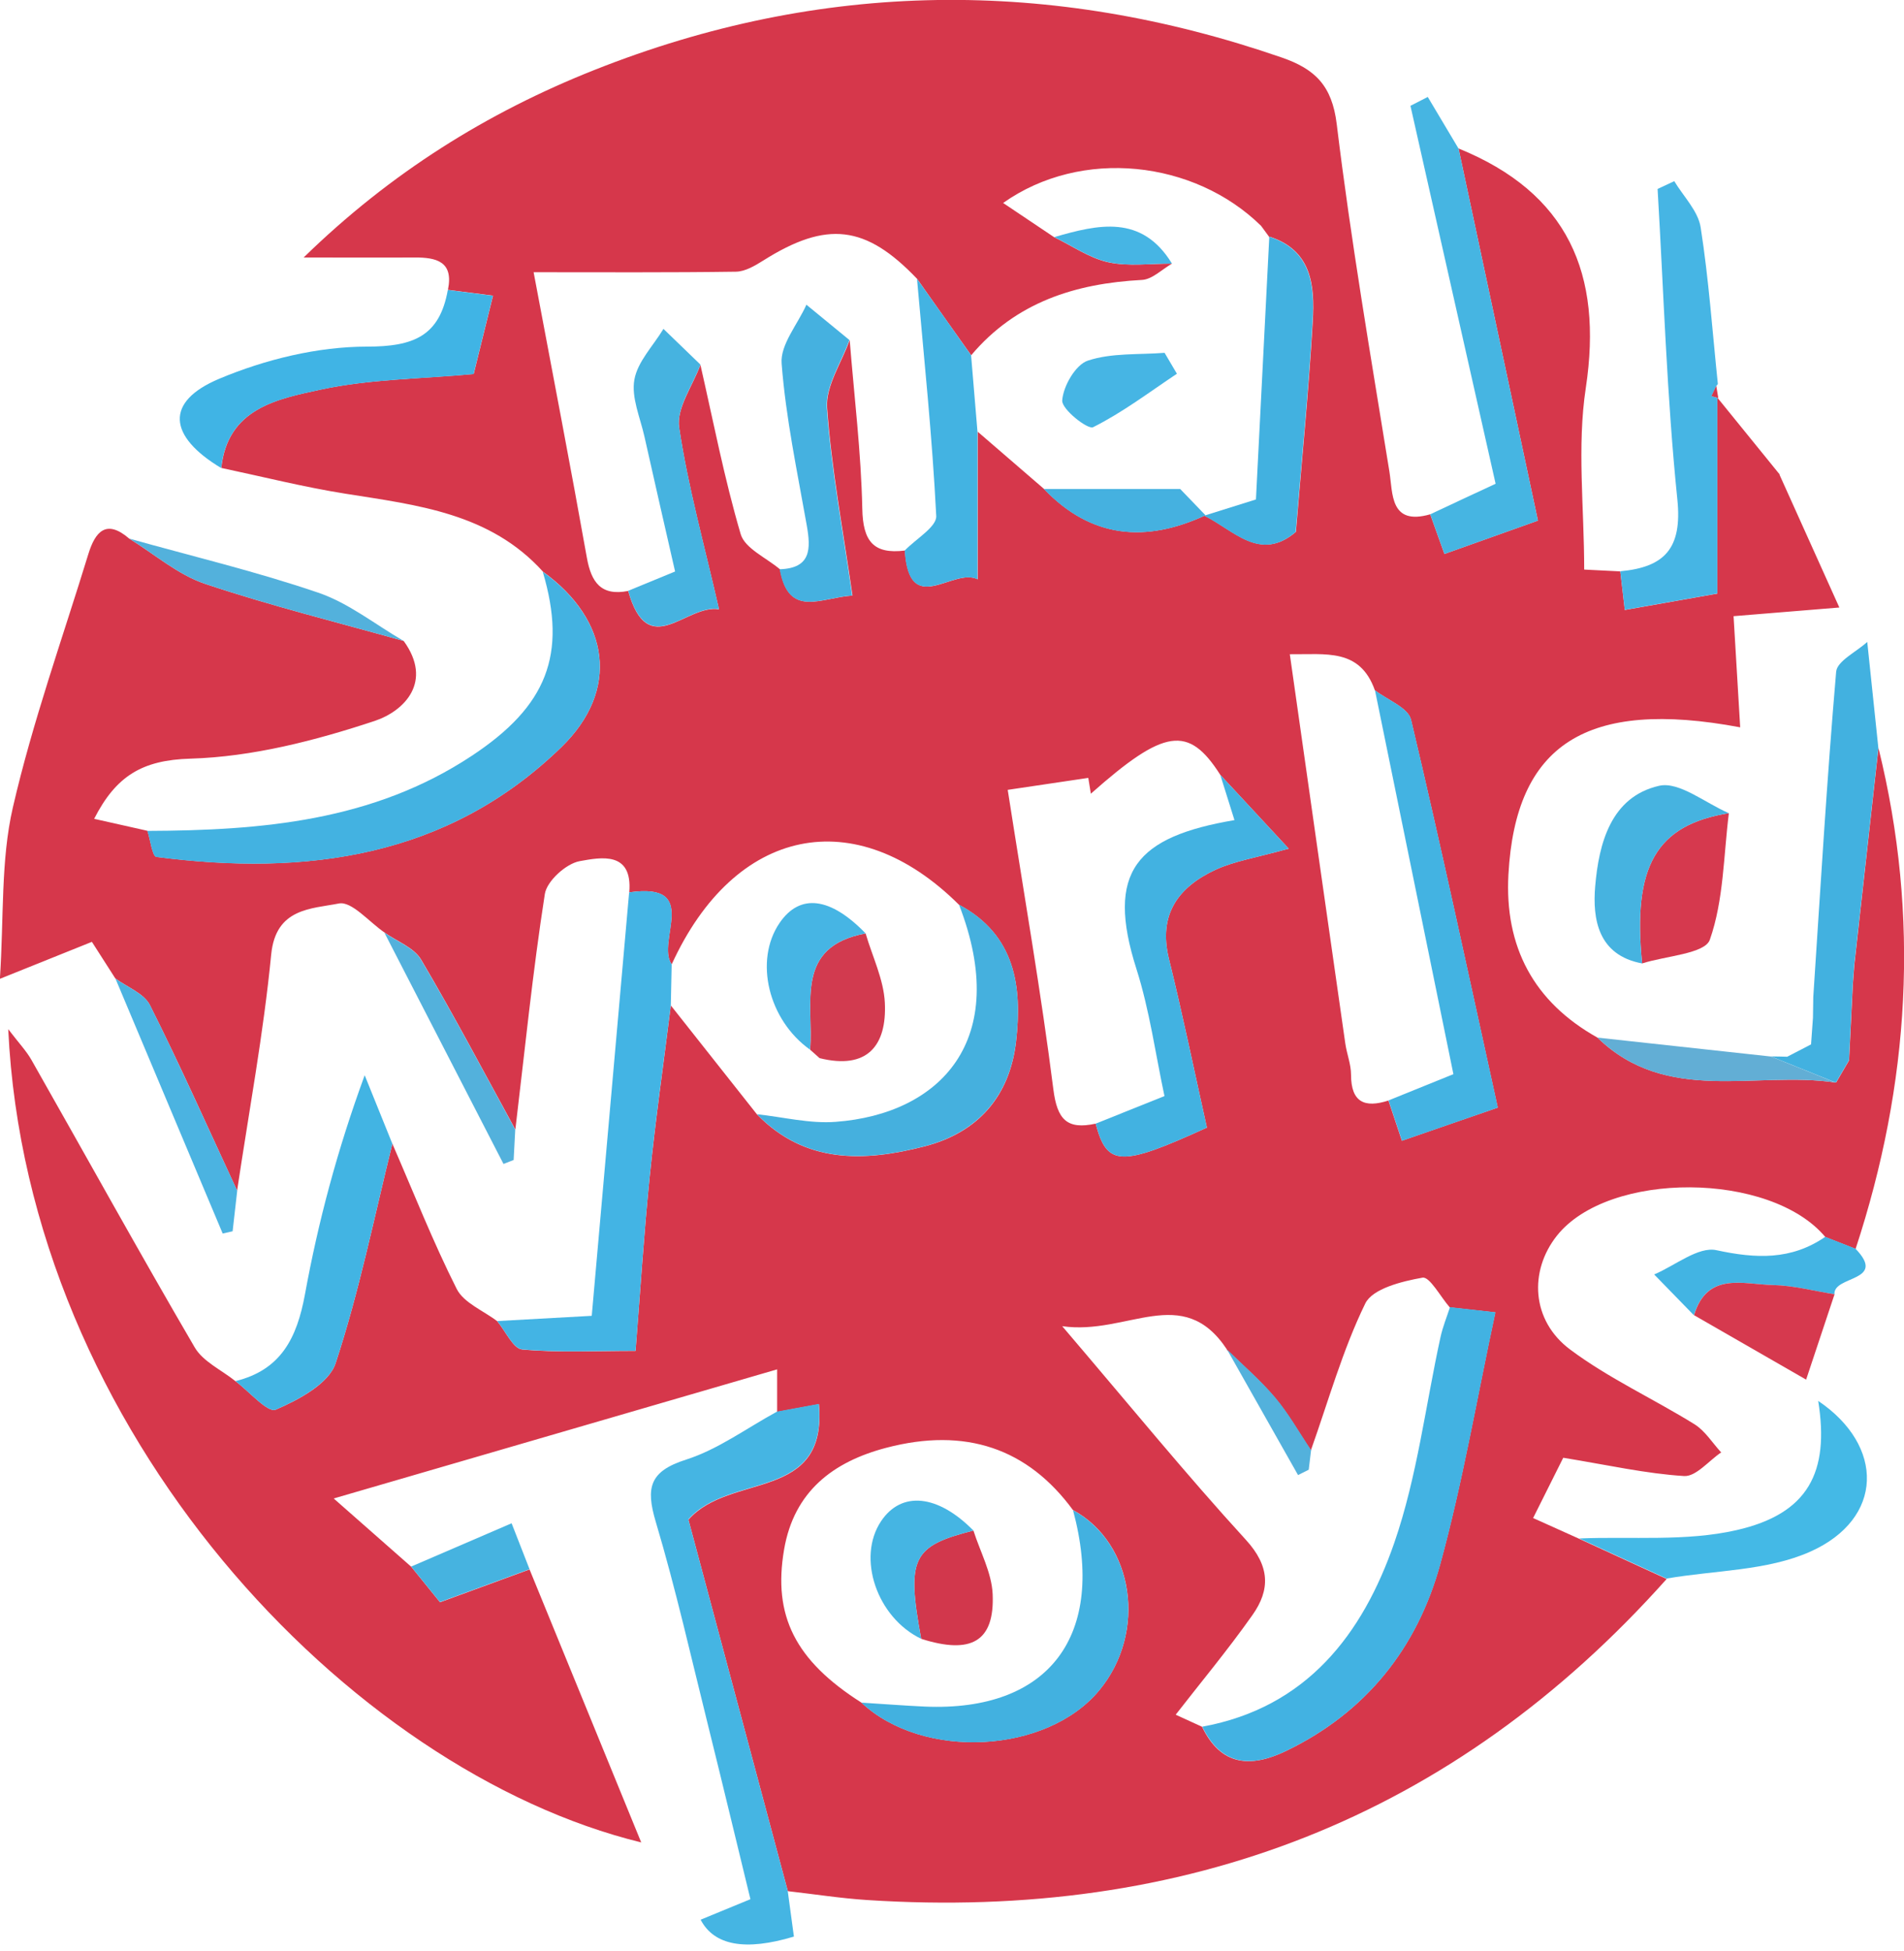 <svg xmlns="http://www.w3.org/2000/svg" version="1.1" viewBox="0 0 178.19 182.57"><defs><style>.cls-1{fill:#d2374c}.cls-2{fill:#46b3e0}.cls-3{fill:#53b1dc}.cls-4{fill:#45b5e3}.cls-5{fill:#42b2e1}.cls-6{fill:#46b5e4}.cls-7{fill:#45b1e0}.cls-8{fill:#d6374b}.cls-9{fill:#42b1e0}.cls-10{fill:#d6394e}.cls-11{fill:#43b4e4}.cls-12{fill:#43b3e2}.cls-13{fill:#43b2e1}.cls-14{fill:#46b5e2}.cls-15{fill:#45b0de}.cls-16{fill:#42b4e3}.cls-17{fill:#40b4e5}.cls-18{fill:#44b9e6}.cls-19{fill:#42b2e2}.cls-20{fill:#d23a4f}.cls-21{fill:#4bb3e1}.cls-22{fill:#62aed5}</style></defs><g><g id="Laag_1"><g id="Hf7IAB"><g><path d="M136.5 13.89c10.22 4.15 13.53 11.7 11.91 22.41-.83 5.47-.15 11.17-.15 16.99 1.12.06 2.25.11 3.38.17.13 1.1.26 2.2.42 3.61 3.22-.57 6.05-1.07 8.66-1.53V37.2c1.95 2.41 3.91 4.82 5.86 7.22l-.05-.03c1.81 4.02 3.62 8.03 5.61 12.45l-9.9.81c.23 3.77.42 7.03.62 10.4-14.4-2.7-21.02 1.6-21.69 13.76-.37 6.77 2.35 11.92 8.33 15.27 6.5 6.31 14.79 3.09 22.27 4.2h.07c.4-.69.81-1.38 1.21-2.07.12-2.35.24-4.71.35-7.06.05-.62.09-1.24.14-1.86.75-6.77 1.5-13.54 2.26-20.31 3.91 15.83 2.93 31.44-2.14 46.87-.94-.37-1.89-.74-2.83-1.11-5.13-6.14-20.28-6.22-25.12-.13-2.63 3.31-2.4 7.94 1.23 10.65 3.61 2.7 7.8 4.61 11.65 7 .99.62 1.67 1.74 2.49 2.63-1.16.78-2.36 2.28-3.47 2.21-3.56-.22-7.08-1.02-11.31-1.71l-2.82 5.64c1.67.75 2.99 1.34 4.31 1.94 2.73 1.25 5.46 2.51 8.19 3.76-19.97 22.38-45.09 31.97-74.82 30.04-2.48-.16-4.95-.55-7.43-.83-3.14-11.74-6.28-23.47-9.3-34.75 3.89-4.46 13.03-1.59 12.21-10.81-1.43.26-2.67.49-3.91.72v-3.98c-13.58 3.95-26.84 7.81-41.5 12.08 3.03 2.67 5.14 4.53 7.26 6.39.89 1.1 1.78 2.2 2.69 3.32 2.94-1.08 5.66-2.07 8.38-3.07 3.45 8.43 6.9 16.86 10.45 25.54C32.7 165.71 2.56 134 .77 96.29c1.01 1.32 1.7 2.04 2.18 2.89 5.09 8.96 10.07 17.98 15.27 26.88.78 1.34 2.52 2.12 3.81 3.16 1.29.96 3.03 2.99 3.77 2.67 2.15-.92 4.98-2.43 5.61-4.35 2.21-6.7 3.61-13.66 5.31-20.53 1.98 4.54 3.79 9.16 6.02 13.58.66 1.31 2.49 2.03 3.79 3.02.78.92 1.49 2.57 2.34 2.65 3.4.31 6.84.13 10.61.13.44-5.52.78-10.95 1.33-16.36.54-5.33 1.31-10.64 1.97-15.96l8.06 10.19c4.52 4.64 10.02 4.45 15.67 3 5.04-1.29 8-4.72 8.58-9.82.59-5.14-.08-9.98-5.34-12.79-9.7-9.64-21-7.3-26.89 5.58-1.51-2.14 2.81-7.71-3.97-6.74.33-3.89-2.68-3.27-4.64-2.92-1.27.23-3.07 1.86-3.26 3.07-1.14 7.31-1.88 14.69-2.76 22.04-2.91-5.31-5.74-10.68-8.82-15.9-.67-1.13-2.26-1.7-3.42-2.53-1.44-.98-3.07-2.95-4.27-2.72-2.59.51-5.91.42-6.34 4.77-.72 7.4-2.09 14.73-3.19 22.1-2.69-5.8-5.29-11.65-8.16-17.36-.55-1.1-2.13-1.68-3.24-2.5-.69-1.08-1.39-2.17-2.19-3.42-2.61 1.05-5.04 2.03-8.61 3.46.38-5.77.07-11.06 1.21-16.02 1.85-8.03 4.65-15.84 7.07-23.73.64-2.07 1.66-3.3 3.82-1.44 2.35 1.44 4.54 3.37 7.09 4.23 6.11 2.05 12.39 3.6 18.6 5.35 2.76 3.81.07 6.55-2.71 7.48-5.55 1.84-11.45 3.36-17.24 3.53-4.53.13-6.97 1.62-9.02 5.63l4.99 1.12c.27.85.46 2.39.84 2.44 14.03 1.82 27.26.06 37.89-10.26 5.5-5.34 4.54-11.9-1.71-16.42-4.96-5.49-11.77-6.23-18.5-7.3-3.9-.62-7.74-1.59-11.61-2.41.59-5.59 5.28-6.46 9.3-7.33 4.59-.99 9.38-1 14.32-1.46.57-2.29 1.15-4.64 1.81-7.33-1.68-.22-2.95-.38-4.22-.54.55-2.66-1.08-3.04-3.14-3.03-3.25.02-6.5 0-10.36 0 8.12-7.92 17.17-13.56 27.2-17.54 21.26-8.44 42.73-8.63 64.33-1.17 3.1 1.07 4.71 2.61 5.15 6.23 1.32 10.87 3.18 21.69 4.93 32.51.33 2.06.04 5.08 3.82 4 .42 1.17.84 2.35 1.33 3.71l8.75-3.12c-2.53-11.88-4.98-23.35-7.43-34.82Zm-17.68 8.33c-.27-.36-.53-.73-.8-1.09-6.25-6.13-16.8-7.33-24.14-2.14 1.74 1.17 3.26 2.18 4.77 3.2 1.69.81 3.3 1.96 5.08 2.35 1.9.41 3.96.11 5.95.13-.93.53-1.85 1.47-2.8 1.52-6.25.33-11.81 2.09-15.99 7.05-1.69-2.38-3.38-4.76-5.06-7.15-4.81-5.04-8.45-5.46-14.39-1.72-.78.49-1.7 1.04-2.57 1.05-6.2.09-12.39.05-18.93.05 1.84 9.78 3.47 18.22 4.98 26.69.41 2.32 1.33 3.63 3.87 3.13 1.88 6.65 5.4 1.21 8.5 1.72-1.39-6.08-2.91-11.49-3.73-17.01-.27-1.82 1.28-3.91 1.99-5.87 1.21 5.3 2.24 10.65 3.77 15.85.4 1.34 2.41 2.21 3.68 3.29.82 4.62 3.86 2.63 6.78 2.45-.87-6.07-1.96-11.79-2.37-17.55-.15-2.06 1.36-4.24 2.11-6.36.42 5.26 1.07 10.52 1.18 15.79.06 3 1.01 4.28 3.99 3.91.41 6.37 4.5 1.54 6.81 2.69V40.39c2.07 1.78 4.13 3.57 6.2 5.35 4.43 4.63 9.53 5.06 15.13 2.46l-.12.04c2.75 1.35 5.21 4.39 8.57 1.52.54-6.58 1.2-13.14 1.58-19.72.19-3.28-.07-6.62-4.05-7.9l.04.07Zm11.12 80.74c.4 1.19.8 2.38 1.26 3.77 3.12-1.08 5.88-2.04 8.97-3.1-2.73-12.39-5.29-24.38-8.12-36.3-.27-1.12-2.21-1.84-3.38-2.75-1.41-3.95-4.58-3.33-7.96-3.37 1.77 12.44 3.47 24.42 5.19 36.4.14.99.54 1.96.54 2.94 0 2.59 1.28 3.13 3.49 2.42Zm-27.4 2.17c1.07 4 2.31 4.07 10.41.37-1.16-5.19-2.25-10.51-3.55-15.77-1.03-4.17.87-6.74 4.37-8.36 1.76-.81 3.75-1.11 6.84-1.97-2.37-2.55-4.39-4.73-6.41-6.91-2.97-4.66-5.22-4.34-12.11 1.77-.08-.49-.16-.98-.24-1.48-2.75.41-5.5.82-7.54 1.12 1.57 10.06 3.13 19.01 4.27 28.01.36 2.85 1.28 3.8 3.96 3.22Zm-2.12 36.16c-4.22-5.76-10.04-7.79-17.49-5.83-4.95 1.3-8.62 4.07-9.55 9.52-1.06 6.19 1.04 10.38 7.24 14.32 5.77 5.4 17.34 4.79 22.26-1.16 4.48-5.42 3.27-13.74-2.46-16.86Zm14.4-15.04c-4.15-6.27-9.3-1.29-15.41-2.17 6.4 7.5 11.62 13.9 17.19 19.99 2.26 2.47 2.29 4.67.61 7.04-2.34 3.32-4.95 6.44-7.44 9.65-.41-.34-.81-.68-1.22-1.01l3.95 1.81c1.77 3.68 4.55 3.85 7.84 2.27 7.5-3.61 12.29-9.65 14.44-17.48 2.09-7.62 3.42-15.46 5.16-23.56l-4.26-.47c-.86-.98-1.88-2.9-2.55-2.78-1.92.34-4.68 1.02-5.36 2.42-2.13 4.37-3.45 9.13-5.09 13.74-1.11-1.65-2.09-3.41-3.36-4.92-1.36-1.62-3-3.02-4.52-4.51Z" class="cls-8"/><path d="M72.72 132.07c1.24-.23 2.48-.46 3.91-.72.82 9.22-8.31 6.36-12.21 10.81 3.02 11.27 6.16 23.01 9.3 34.75.19 1.44.39 2.88.58 4.28q-6.83 2.05-8.73-1.58c1.35-.56 2.69-1.11 4.66-1.92-1.29-5.29-2.58-10.69-3.92-16.08-1.6-6.42-3.05-12.89-4.94-19.23-.95-3.19-.59-4.73 2.85-5.82 3-.96 5.67-2.95 8.49-4.48Z" class="cls-4"/><path d="M50.81 53.5c6.26 4.52 7.22 11.08 1.71 16.42C41.89 80.24 28.66 82 14.63 80.18c-.38-.05-.56-1.6-.84-2.44 10.66-.04 21.11-.9 30.37-7.03 7.02-4.64 8.93-9.46 6.64-17.2Z" class="cls-13"/><path d="M58.89 83.49c6.79-.98 2.47 4.6 3.97 6.74-.03 1.28-.05 2.55-.08 3.83-.67 5.32-1.43 10.63-1.97 15.96-.55 5.41-.89 10.84-1.33 16.36-3.76 0-7.21.18-10.61-.13-.85-.08-1.56-1.72-2.34-2.65 2.82-.15 5.64-.31 8.85-.49 1.17-13.2 2.33-26.41 3.5-39.63Z" class="cls-11"/><path d="M160.72 37.19v18.34c-2.61.46-5.45.96-8.66 1.53-.16-1.41-.29-2.51-.42-3.61 4.12-.38 5.81-2.11 5.34-6.71-.99-9.65-1.28-19.37-1.85-29.06.52-.24 1.04-.49 1.56-.73.86 1.43 2.23 2.79 2.47 4.32.76 4.85 1.1 9.77 1.61 14.66l-.14.18c-.15.32-.3.63-.45.95l.64.18-.09-.05Z" class="cls-6"/><path d="M136.5 13.89c2.45 11.47 4.89 22.94 7.43 34.82l-8.75 3.12c-.49-1.36-.91-2.53-1.33-3.71 1.92-.9 3.83-1.8 6.12-2.86C137.3 33.4 134.65 21.65 132 9.9c.54-.28 1.08-.56 1.62-.83l2.88 4.83Z" class="cls-14"/><path d="m169.49 97.73.18-2.5.03-1.95c.67-10.15 1.27-20.3 2.14-30.43.09-1.01 1.9-1.86 2.91-2.79.35 3.31.69 6.62 1.04 9.92-.75 6.76-1.51 13.53-2.26 20.3-.05.62-.09 1.24-.14 1.86-.12 2.35-.24 4.71-.35 7.06-.4.69-.81 1.38-1.21 2.07h-.07l-6.03-2.43c.51 0 1.02.02 1.53.03.74-.38 1.48-.77 2.22-1.15Z" class="cls-9"/><path d="M36.72 107.01c-1.7 6.86-3.1 13.83-5.31 20.53-.63 1.91-3.46 3.42-5.61 4.35-.74.32-2.49-1.71-3.77-2.67 4.26-1.04 5.76-4.03 6.51-8.12 1.24-6.78 3.01-13.46 5.59-20.5.86 2.14 1.73 4.27 2.59 6.41Z" class="cls-16"/><path d="M41.91 27.13c1.27.16 2.53.33 4.22.54-.67 2.7-1.25 5.04-1.81 7.33-4.93.46-9.73.46-14.32 1.46-4.03.87-8.71 1.74-9.3 7.33-4.98-2.99-5.28-6.21-.19-8.35 4.31-1.81 9.21-3.01 13.84-3.01 4.37 0 6.79-.99 7.56-5.3Z" class="cls-17"/><path d="M155.98 147.7c-2.73-1.25-5.46-2.51-8.19-3.76 4.92-.2 10.01.3 14.73-.78 6.72-1.53 8.71-5.42 7.64-12.09 6.23 4.2 6.16 11.02-.73 14.1-4.05 1.81-8.94 1.74-13.45 2.52Z" class="cls-18"/><path d="M170.82 115.72c.94.37 1.89.74 2.83 1.11 3 3.11-2.08 2.49-1.97 4.26-1.92-.3-3.84-.82-5.76-.86-2.78-.06-6.15-1.29-7.39 2.83l-3.72-3.82c1.96-.83 4.13-2.64 5.83-2.27 3.71.8 6.99.94 10.18-1.25Z" class="cls-16"/><path d="M10.8 91.55c1.11.82 2.69 1.4 3.24 2.5 2.86 5.72 5.46 11.56 8.16 17.36-.14 1.26-.29 2.52-.43 3.79l-.93.21c-3.35-7.95-6.69-15.91-10.04-23.86Z" class="cls-21"/><path d="M158.54 123.06c1.23-4.11 4.61-2.89 7.39-2.83 1.93.04 3.84.56 5.76.86-.86 2.58-1.72 5.17-2.66 7.99-3.82-2.2-7.16-4.11-10.49-6.03Z" class="cls-10"/><path d="M35.98 87.26c1.17.83 2.76 1.41 3.42 2.53 3.08 5.21 5.91 10.58 8.82 15.9l-.15 2.84c-.32.12-.63.24-.95.37-3.71-7.21-7.43-14.42-11.14-21.63ZM37.78 59.97c-6.21-1.75-12.49-3.3-18.6-5.35-2.55-.86-4.74-2.79-7.09-4.23 5.91 1.66 11.89 3.08 17.69 5.06 2.85.97 5.34 2.98 8 4.52Z" class="cls-3"/><path d="M49.55 146.82c-2.72.99-5.44 1.99-8.38 3.07-.91-1.12-1.8-2.22-2.69-3.32 3.01-1.3 6.02-2.59 9.4-4.05.65 1.66 1.16 2.98 1.68 4.3Z" class="cls-2"/><path d="M112.52 161.55c9.76-1.78 15.01-8.65 17.97-17.21 2.14-6.18 2.92-12.84 4.33-19.27.21-.94.58-1.85.88-2.77 1.26.14 2.52.28 4.26.48-1.74 8.11-3.07 15.94-5.16 23.56-2.15 7.83-6.94 13.87-14.44 17.48-3.28 1.58-6.07 1.41-7.84-2.27Z" class="cls-19"/><path d="M102.54 105.13c1.97-.79 3.94-1.58 6.44-2.58-.84-3.93-1.39-8.01-2.62-11.88-2.92-9.15 0-12.38 9.17-13.94-.45-1.43-.89-2.83-1.33-4.24 2.02 2.18 4.04 4.35 6.41 6.91-3.09.86-5.08 1.16-6.84 1.97-3.5 1.62-5.4 4.19-4.37 8.36 1.3 5.27 2.39 10.59 3.55 15.77-8.1 3.7-9.34 3.63-10.41-.37Z" class="cls-5"/><path d="M129.94 102.96c1.81-.73 3.62-1.47 6.08-2.46-2.43-11.89-4.89-23.9-7.34-35.92 1.17.91 3.11 1.63 3.38 2.75 2.83 11.92 5.39 23.9 8.12 36.3-3.09 1.07-5.85 2.03-8.97 3.1-.47-1.39-.86-2.58-1.26-3.77Z" class="cls-12"/><path d="M70.84 104.25c2.46.26 4.95.9 7.38.71 9.73-.73 16.47-7.6 11.53-20.32 5.26 2.81 5.93 7.65 5.34 12.79-.59 5.1-3.55 8.52-8.58 9.82-5.65 1.45-11.15 1.64-15.67-3Z" class="cls-15"/><path d="M80.61 159.3c1.98.12 3.96.28 5.94.37 11.64.5 17.03-6.65 13.87-18.38 5.72 3.12 6.94 11.44 2.46 16.86-4.92 5.95-16.49 6.56-22.26 1.16ZM112.69 48.25c1.55-.48 3.09-.97 4.85-1.52.41-8.12.83-16.35 1.25-24.58 3.98 1.28 4.24 4.62 4.05 7.9-.38 6.58-1.04 13.14-1.58 19.72-3.36 2.87-5.81-.17-8.57-1.52Z" class="cls-9"/><path d="M58.78 55.28c1.35-.55 2.7-1.11 4.4-1.81-.98-4.3-1.94-8.46-2.87-12.63-.4-1.78-1.24-3.66-.94-5.32.3-1.69 1.77-3.17 2.72-4.75l3.46 3.34c-.72 1.96-2.26 4.05-1.99 5.87.82 5.51 2.34 10.92 3.73 17.01-3.09-.5-6.62 4.93-8.5-1.72Z" class="cls-2"/><path d="M72.99 53.26c2.93-.1 2.9-1.92 2.51-4.12-.89-5.03-1.96-10.06-2.35-15.13-.14-1.76 1.5-3.66 2.32-5.5l4.02 3.3c-.75 2.12-2.25 4.3-2.11 6.36.41 5.76 1.5 11.47 2.37 17.55-2.91.18-5.96 2.17-6.78-2.45Z" class="cls-7"/><path d="m90.88 33.23.6 7.17v13.8c-2.31-1.15-6.41 3.68-6.81-2.69 1.03-1.08 3-2.21 2.95-3.23-.37-7.41-1.15-14.8-1.8-22.19 1.69 2.38 3.38 4.76 5.06 7.15Z" class="cls-12"/><path d="m165.74 98.85 6.03 2.43c-7.48-1.11-15.77 2.12-22.27-4.2l16.24 1.77Z" class="cls-22"/><path d="M97.68 45.75h12.77c.41.43 1.39 1.44 2.37 2.46-5.6 2.6-10.71 2.17-15.13-2.46Z" class="cls-7"/><path d="M98.65 22.19c4.13-1.2 8.2-2.15 11.03 2.47-1.99-.01-4.05.29-5.95-.13-1.78-.39-3.39-1.54-5.08-2.35Z" class="cls-6"/><path d="M122.7 135.68c-.07.61-.15 1.22-.22 1.83-.33.17-.67.33-1 .5-2.22-3.92-4.44-7.84-6.65-11.76 1.52 1.49 3.15 2.89 4.52 4.51 1.27 1.51 2.25 3.27 3.36 4.92Z" class="cls-3"/><path d="M171.83 101.28c.4-.69.81-1.38 1.21-2.07-.4.69-.81 1.38-1.21 2.07ZM173.39 92.14c.05-.62.09-1.24.14-1.86-.05.62-.09 1.24-.14 1.86Z" class="cls-22"/><path d="M118.82 22.22c-.27-.36-.54-.73-.8-1.09.27.36.53.73.8 1.09Z" class="cls-9"/><path d="M161.8 76.08c-.5 3.98-.48 8.14-1.78 11.84-.46 1.32-4.13 1.51-6.34 2.22-.91-9.11 1.32-12.96 8.12-14.06Z" class="cls-10"/><path d="M161.8 76.08c-6.8 1.1-9.03 4.95-8.12 14.06-4.14-.77-4.65-4.17-4.39-7.23.34-3.98 1.46-8.36 5.98-9.39 1.88-.43 4.34 1.63 6.53 2.56Z" class="cls-2"/><path d="M169.49 97.73c-.74.38-1.48.77-2.22 1.15.74-.38 1.48-.77 2.22-1.15ZM169.71 93.28l-.03 1.95.03-1.95Z" class="cls-22"/><path d="M160.62 36.11c.06.38.13.75.19 1.13l-.64-.18c.15-.32.3-.63.45-.95Z" class="cls-8"/><path d="M110.14 34.97c-2.58 1.72-5.08 3.62-7.84 5-.49.25-2.95-1.68-2.89-2.5.09-1.34 1.25-3.35 2.4-3.73 2.23-.74 4.77-.54 7.18-.73.38.65.77 1.3 1.15 1.95Z" class="cls-6"/><path d="M81.01 87.33c.63 2.16 1.69 4.3 1.8 6.48.2 4.04-1.66 6.3-6.11 5.19-.31-.28-.63-.56-.94-.84l.06.05c.35-4.29-1.53-9.64 5.2-10.88Z" class="cls-20"/><path d="M81.01 87.33c-6.72 1.24-4.84 6.59-5.2 10.88-3.91-2.78-5.25-8.35-2.85-11.86 1.9-2.78 4.75-2.43 8.05.98Z" class="cls-6"/><path d="M75.76 98.16c.32.28.63.56.94.84-.32-.28-.63-.56-.94-.84Z" class="cls-6"/><path d="M91.1 143.2c.63 1.98 1.71 3.94 1.8 5.95.19 4.43-2 5.67-6.69 4.18-1.39-7.56-.84-8.68 4.89-10.13Z" class="cls-1"/><path d="M91.1 143.2c-5.73 1.45-6.28 2.57-4.89 10.13-4.14-1.99-6.05-7.58-3.75-11.01 1.91-2.85 5.31-2.5 8.64.88Z" class="cls-4"/></g></g></g></g></svg>